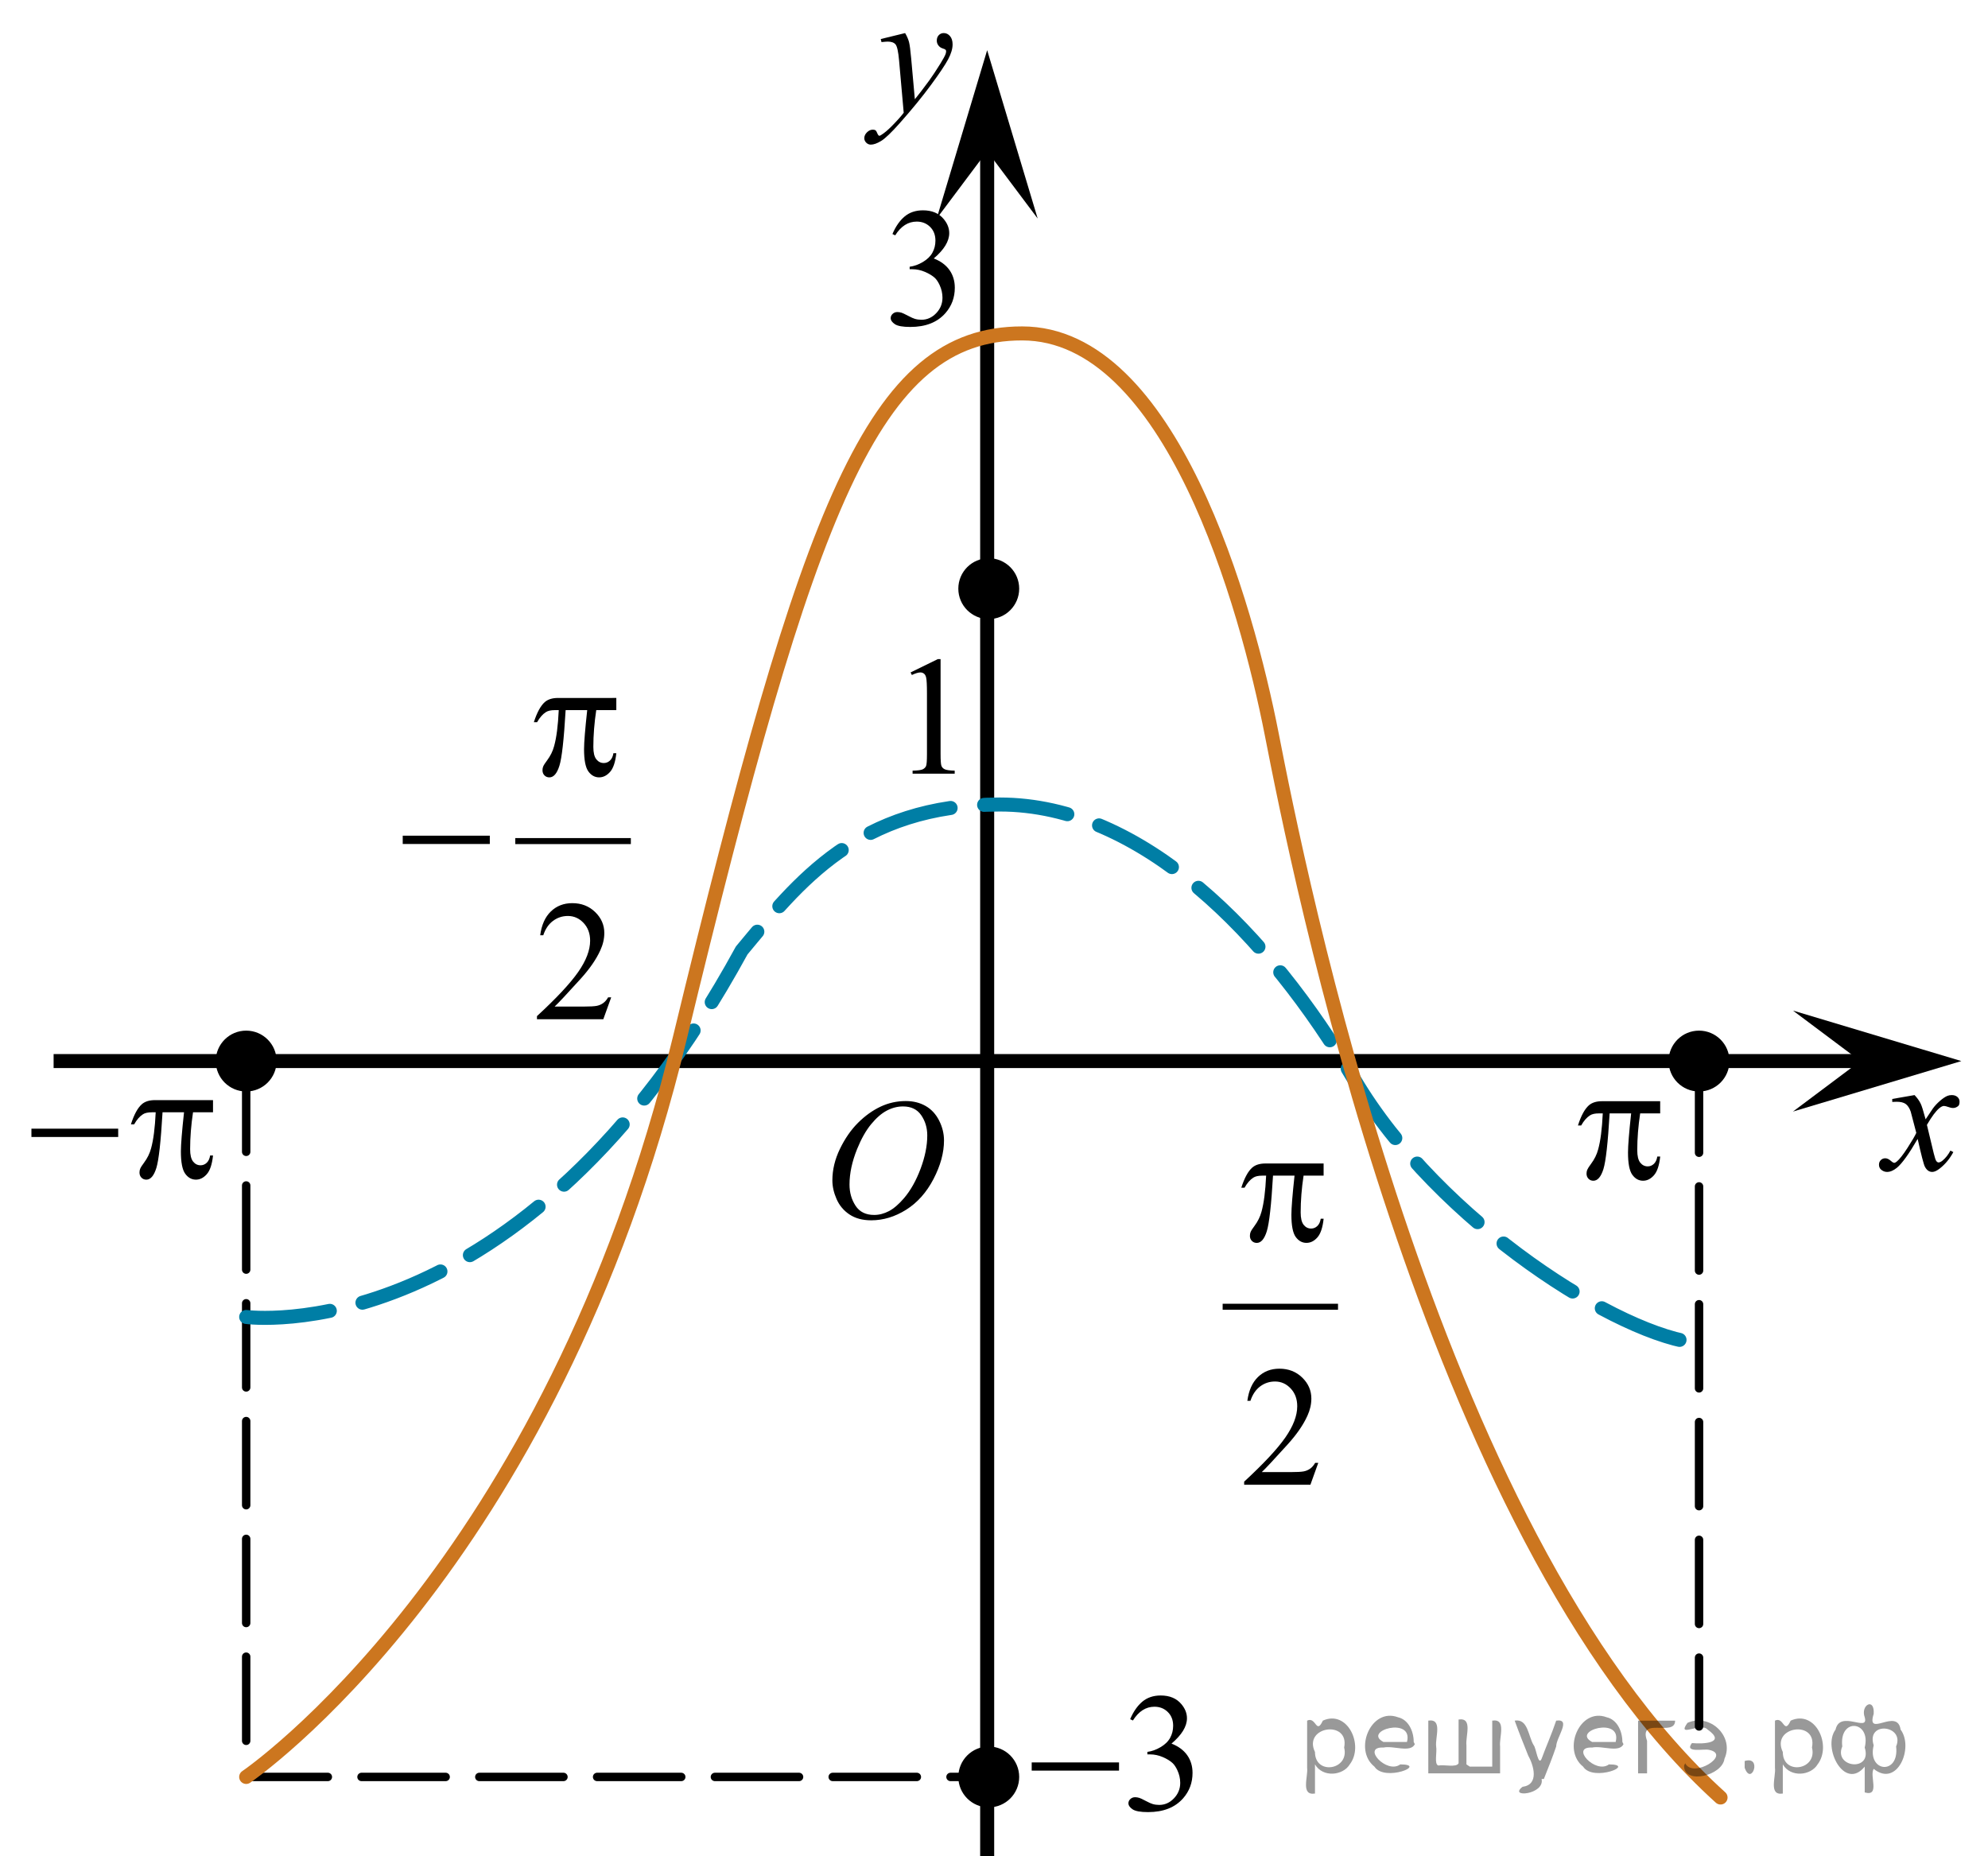 <?xml version="1.0" encoding="utf-8"?>
<!-- Generator: Adobe Illustrator 16.0.0, SVG Export Plug-In . SVG Version: 6.00 Build 0)  -->
<!DOCTYPE svg PUBLIC "-//W3C//DTD SVG 1.1//EN" "http://www.w3.org/Graphics/SVG/1.1/DTD/svg11.dtd">
<svg version="1.1" id="Слой_1" xmlns="http://www.w3.org/2000/svg" xmlns:xlink="http://www.w3.org/1999/xlink" x="0px" y="0px"
	 width="177.199px" height="165.468px" viewBox="-25.11 -22.567 177.199 165.468"
	 enable-background="new -25.11 -22.567 177.199 165.468" xml:space="preserve">
<g>
	
		<line fill="none" stroke="#000000" stroke-width="1.25" stroke-linejoin="round" stroke-miterlimit="8" x1="62.881" y1="142.901" x2="62.881" y2="-10.591"/>
	<polygon points="62.88,-9.094 58.38,-3.087 62.88,-18.094 67.383,-3.087 	"/>
</g>
<g>
	
		<line fill="none" stroke="#000000" stroke-width="1.25" stroke-linejoin="round" stroke-miterlimit="8" x1="-20.332" y1="72.01" x2="142.208" y2="72.01"/>
	<polygon points="140.712,72.01 134.704,67.51 149.712,72.01 134.704,76.512 	"/>
</g>
<g>
	<g>
		<defs>
			<rect id="SVGID_1_" x="53.431" y="32.652" width="9.591" height="16.49"/>
		</defs>
		<clipPath id="SVGID_2_">
			<use xlink:href="#SVGID_1_"  overflow="visible"/>
		</clipPath>
		<g clip-path="url(#SVGID_2_)">
			<path d="M56.056,37.369l2.429-1.188h0.243v8.452c0,0.561,0.023,0.91,0.07,1.048c0.047,0.138,0.144,0.244,0.291,0.317
				c0.147,0.074,0.446,0.116,0.897,0.126v0.272h-3.753v-0.272c0.471-0.01,0.775-0.051,0.913-0.122
				c0.137-0.071,0.233-0.167,0.287-0.288c0.054-0.12,0.081-0.48,0.081-1.081V39.23c0-0.729-0.024-1.195-0.073-1.402
				c-0.035-0.157-0.097-0.273-0.188-0.347c-0.091-0.074-0.2-0.111-0.327-0.111c-0.182,0-0.435,0.077-0.758,0.229L56.056,37.369z"/>
		</g>
	</g>
</g>
<g>
	<g>
		<defs>
			<rect id="SVGID_3_" x="51.586" y="-7.343" width="12.42" height="17.871"/>
		</defs>
		<clipPath id="SVGID_4_">
			<use xlink:href="#SVGID_3_"  overflow="visible"/>
		</clipPath>
		<g clip-path="url(#SVGID_4_)">
			<path d="M54.437-1.708c0.287-0.674,0.648-1.194,1.086-1.562c0.437-0.366,0.982-0.55,1.634-0.55c0.805,0,1.423,0.261,1.853,0.782
				c0.326,0.39,0.489,0.805,0.489,1.248c0,0.729-0.46,1.481-1.379,2.26c0.618,0.241,1.084,0.586,1.401,1.033
				c0.316,0.448,0.475,0.975,0.475,1.58c0,0.866-0.277,1.617-0.83,2.252c-0.722,0.827-1.767,1.24-3.136,1.24
				c-0.677,0-1.138-0.083-1.382-0.251c-0.245-0.167-0.367-0.347-0.367-0.539c0-0.143,0.058-0.268,0.174-0.376
				c0.116-0.108,0.255-0.162,0.418-0.162c0.124,0,0.25,0.02,0.378,0.059c0.083,0.024,0.274,0.114,0.57,0.27
				c0.297,0.155,0.501,0.247,0.615,0.277c0.183,0.054,0.378,0.081,0.586,0.081c0.504,0,0.942-0.194,1.315-0.584
				c0.373-0.389,0.56-0.849,0.56-1.381c0-0.389-0.086-0.768-0.259-1.137c-0.128-0.275-0.27-0.484-0.422-0.628
				c-0.213-0.196-0.504-0.375-0.875-0.535C56.972,1.51,56.594,1.43,56.208,1.43h-0.237V1.209c0.39-0.05,0.782-0.189,1.175-0.421
				s0.678-0.51,0.856-0.835c0.178-0.324,0.267-0.682,0.267-1.07c0-0.507-0.16-0.917-0.478-1.229
				c-0.319-0.313-0.715-0.469-1.19-0.469c-0.766,0-1.406,0.409-1.919,1.226L54.437-1.708z"/>
		</g>
	</g>
</g>
<g>
	<g>
		<defs>
			<rect id="SVGID_5_" x="64.021" y="125.031" width="20.7" height="17.87"/>
		</defs>
		<clipPath id="SVGID_6_">
			<use xlink:href="#SVGID_5_"  overflow="visible"/>
		</clipPath>
		<g clip-path="url(#SVGID_6_)">
			<path d="M75.626,130.671c0.287-0.674,0.648-1.194,1.086-1.563c0.438-0.365,0.982-0.55,1.635-0.55
				c0.806,0,1.423,0.261,1.853,0.782c0.326,0.39,0.489,0.805,0.489,1.248c0,0.729-0.459,1.48-1.378,2.26
				c0.617,0.24,1.084,0.586,1.4,1.033s0.475,0.975,0.475,1.58c0,0.865-0.277,1.617-0.83,2.252c-0.722,0.826-1.767,1.24-3.136,1.24
				c-0.677,0-1.138-0.084-1.382-0.252c-0.245-0.166-0.367-0.347-0.367-0.539c0-0.143,0.058-0.268,0.174-0.375
				c0.116-0.108,0.256-0.162,0.419-0.162c0.124,0,0.25,0.02,0.378,0.059c0.084,0.023,0.274,0.113,0.571,0.27
				c0.296,0.155,0.501,0.248,0.615,0.277c0.183,0.055,0.378,0.081,0.585,0.081c0.504,0,0.942-0.194,1.315-0.584
				s0.561-0.849,0.561-1.381c0-0.39-0.087-0.769-0.26-1.138c-0.129-0.274-0.27-0.483-0.423-0.627
				c-0.212-0.197-0.504-0.375-0.874-0.535c-0.371-0.159-0.749-0.239-1.135-0.239H77.16v-0.222c0.391-0.051,0.782-0.189,1.176-0.422
				c0.393-0.23,0.678-0.51,0.855-0.834c0.178-0.324,0.267-0.683,0.267-1.07c0-0.508-0.159-0.918-0.478-1.229
				c-0.319-0.314-0.716-0.47-1.189-0.47c-0.767,0-1.406,0.409-1.92,1.226L75.626,130.671z"/>
		</g>
	</g>
	<g>
		<defs>
			<rect id="SVGID_7_" x="64.021" y="125.031" width="20.7" height="17.87"/>
		</defs>
		<clipPath id="SVGID_8_">
			<use xlink:href="#SVGID_7_"  overflow="visible"/>
		</clipPath>
		<g clip-path="url(#SVGID_8_)">
			<path d="M66.85,134.525h7.783v0.73H66.85V134.525z"/>
		</g>
	</g>
</g>
<g>
	<g>
		<defs>
			<rect id="SVGID_9_" x="-25.11" y="72.599" width="21.943" height="13.939"/>
		</defs>
		<clipPath id="SVGID_10_">
			<use xlink:href="#SVGID_9_"  overflow="visible"/>
		</clipPath>
		<g clip-path="url(#SVGID_10_)">
			<path d="M-22.309,78.036h7.734v0.741h-7.734V78.036z"/>
			<path d="M-6.123,75.491v1.086h-1.782c-0.172,1.143-0.258,2.238-0.258,3.286c0,0.514,0.088,0.882,0.265,1.104
				c0.177,0.222,0.397,0.333,0.663,0.333c0.211,0,0.396-0.075,0.553-0.225c0.157-0.15,0.258-0.367,0.302-0.651h0.258
				c-0.083,0.788-0.269,1.345-0.556,1.669c-0.287,0.325-0.61,0.487-0.968,0.487c-0.383,0-0.703-0.178-0.958-0.532
				s-0.383-1.016-0.383-1.983c0-0.609,0.093-1.771,0.28-3.488h-1.915c-0.152,2.615-0.336,4.27-0.552,4.963
				c-0.216,0.693-0.513,1.041-0.891,1.041c-0.177,0-0.323-0.061-0.438-0.18c-0.115-0.12-0.173-0.27-0.173-0.449
				c0-0.13,0.02-0.242,0.059-0.337c0.054-0.13,0.169-0.313,0.346-0.547c0.3-0.404,0.508-0.828,0.626-1.272
				c0.211-0.759,0.349-1.832,0.413-3.219h-0.339c-0.358,0-0.626,0.06-0.803,0.18c-0.285,0.18-0.545,0.479-0.781,0.897h-0.287
				c0.275-0.863,0.597-1.459,0.965-1.789c0.28-0.249,0.673-0.374,1.178-0.374H-6.123z"/>
		</g>
	</g>
</g>
<g>
	<g>
		<defs>
			<rect id="SVGID_11_" x="7.969" y="31.177" width="26.151" height="40.365"/>
		</defs>
		<clipPath id="SVGID_12_">
			<use xlink:href="#SVGID_11_"  overflow="visible"/>
		</clipPath>
		
			<line clip-path="url(#SVGID_12_)" fill="none" stroke="#000000" stroke-width="0.536" stroke-linecap="square" stroke-miterlimit="10" x1="21.088" y1="52.402" x2="30.852" y2="52.402"/>
	</g>
	<g>
		<defs>
			<rect id="SVGID_13_" x="7.969" y="31.177" width="26.151" height="40.365"/>
		</defs>
		<clipPath id="SVGID_14_">
			<use xlink:href="#SVGID_13_"  overflow="visible"/>
		</clipPath>
		<g clip-path="url(#SVGID_14_)">
			<path d="M29.369,66.33l-0.703,1.951h-5.914v-0.276c1.74-1.605,2.964-2.916,3.674-3.933c0.709-1.017,1.064-1.946,1.064-2.788
				c0-0.644-0.195-1.172-0.584-1.585c-0.39-0.414-0.855-0.621-1.397-0.621c-0.493,0-0.935,0.146-1.327,0.438
				s-0.682,0.719-0.869,1.282H23.04c0.123-0.922,0.439-1.63,0.95-2.123c0.511-0.493,1.147-0.74,1.911-0.74
				c0.813,0,1.492,0.264,2.037,0.792s0.817,1.151,0.817,1.869c0,0.514-0.118,1.027-0.355,1.54c-0.365,0.808-0.956,1.662-1.774,2.564
				c-1.228,1.355-1.994,2.173-2.299,2.452h2.617c0.532,0,0.905-0.02,1.12-0.06s0.408-0.121,0.581-0.243
				c0.172-0.122,0.323-0.295,0.451-0.52L29.369,66.33L29.369,66.33z"/>
		</g>
	</g>
	<g>
		<defs>
			<rect id="SVGID_15_" x="7.969" y="31.177" width="26.151" height="40.365"/>
		</defs>
		<clipPath id="SVGID_16_">
			<use xlink:href="#SVGID_15_"  overflow="visible"/>
		</clipPath>
		<g clip-path="url(#SVGID_16_)">
			<path d="M29.825,39.644v1.084h-1.789c-0.172,1.141-0.259,2.235-0.259,3.281c0,0.514,0.089,0.882,0.266,1.104
				c0.178,0.222,0.399,0.332,0.666,0.332c0.212,0,0.396-0.074,0.554-0.224c0.158-0.15,0.259-0.367,0.303-0.65h0.259
				c-0.084,0.787-0.27,1.343-0.558,1.667c-0.289,0.323-0.612,0.485-0.972,0.485c-0.384,0-0.705-0.177-0.961-0.53
				c-0.256-0.354-0.385-1.015-0.385-1.981c0-0.608,0.094-1.77,0.281-3.483h-1.922c-0.153,2.611-0.337,4.264-0.554,4.956
				c-0.217,0.693-0.515,1.039-0.895,1.039c-0.177,0-0.324-0.06-0.44-0.179c-0.116-0.12-0.174-0.27-0.174-0.449
				c0-0.129,0.02-0.241,0.059-0.336c0.054-0.13,0.17-0.312,0.348-0.546c0.301-0.403,0.51-0.827,0.628-1.271
				c0.212-0.757,0.35-1.828,0.414-3.214h-0.34c-0.36,0-0.628,0.06-0.806,0.179c-0.286,0.18-0.547,0.479-0.784,0.897h-0.288
				c0.276-0.862,0.599-1.458,0.968-1.787c0.281-0.249,0.675-0.373,1.183-0.373L29.825,39.644L29.825,39.644z"/>
		</g>
	</g>
	<g>
		<defs>
			<rect id="SVGID_17_" x="7.969" y="31.177" width="26.151" height="40.365"/>
		</defs>
		<clipPath id="SVGID_18_">
			<use xlink:href="#SVGID_17_"  overflow="visible"/>
		</clipPath>
		<g clip-path="url(#SVGID_18_)">
			<path d="M10.787,51.921h7.762v0.74h-7.762V51.921z"/>
		</g>
	</g>
</g>
<g>
	<g>
		<defs>
			<rect id="SVGID_19_" x="81.388" y="72.683" width="16.491" height="40.367"/>
		</defs>
		<clipPath id="SVGID_20_">
			<use xlink:href="#SVGID_19_"  overflow="visible"/>
		</clipPath>
		
			<line clip-path="url(#SVGID_20_)" fill="none" stroke="#000000" stroke-width="0.536" stroke-linecap="square" stroke-miterlimit="10" x1="84.138" y1="93.91" x2="93.885" y2="93.91"/>
	</g>
	<g>
		<defs>
			<rect id="SVGID_21_" x="81.388" y="72.683" width="16.491" height="40.367"/>
		</defs>
		<clipPath id="SVGID_22_">
			<use xlink:href="#SVGID_21_"  overflow="visible"/>
		</clipPath>
		<g clip-path="url(#SVGID_22_)">
			<path d="M92.393,107.824l-0.701,1.951h-5.905V109.5c1.737-1.605,2.96-2.916,3.668-3.934c0.709-1.018,1.063-1.945,1.063-2.788
				c0-0.644-0.194-1.172-0.584-1.585c-0.389-0.414-0.854-0.621-1.396-0.621c-0.492,0-0.934,0.146-1.325,0.438
				c-0.391,0.293-0.68,0.72-0.867,1.283h-0.273c0.123-0.922,0.439-1.631,0.948-2.123c0.509-0.494,1.146-0.74,1.908-0.74
				c0.812,0,1.489,0.264,2.033,0.792s0.815,1.151,0.815,1.868c0,0.515-0.118,1.027-0.354,1.541
				c-0.364,0.808-0.954,1.662-1.771,2.563c-1.225,1.354-1.99,2.173-2.295,2.452h2.612c0.532,0,0.904-0.02,1.119-0.061
				c0.215-0.039,0.406-0.121,0.579-0.242c0.172-0.122,0.321-0.295,0.45-0.52H92.393L92.393,107.824z"/>
		</g>
	</g>
	<g>
		<defs>
			<rect id="SVGID_23_" x="81.388" y="72.683" width="16.491" height="40.367"/>
		</defs>
		<clipPath id="SVGID_24_">
			<use xlink:href="#SVGID_23_"  overflow="visible"/>
		</clipPath>
		<g clip-path="url(#SVGID_24_)">
			<path d="M92.869,81.138v1.084h-1.786c-0.173,1.141-0.259,2.234-0.259,3.281c0,0.514,0.089,0.881,0.266,1.104
				c0.178,0.223,0.398,0.332,0.665,0.332c0.211,0,0.396-0.074,0.554-0.225c0.157-0.149,0.258-0.366,0.303-0.649h0.259
				c-0.084,0.787-0.271,1.343-0.558,1.667c-0.287,0.323-0.611,0.484-0.972,0.484c-0.384,0-0.702-0.176-0.959-0.529
				c-0.256-0.354-0.384-1.016-0.384-1.98c0-0.608,0.093-1.771,0.279-3.483h-1.918c-0.152,2.61-0.337,4.264-0.554,4.956
				c-0.216,0.693-0.514,1.039-0.893,1.039c-0.177,0-0.324-0.061-0.439-0.18c-0.116-0.119-0.173-0.27-0.173-0.449
				c0-0.129,0.02-0.24,0.059-0.336c0.054-0.129,0.17-0.312,0.347-0.545c0.3-0.403,0.509-0.828,0.627-1.271
				c0.211-0.757,0.349-1.828,0.413-3.214h-0.339c-0.359,0-0.627,0.06-0.805,0.179c-0.285,0.18-0.546,0.479-0.782,0.896h-0.288
				c0.276-0.861,0.598-1.458,0.967-1.786c0.28-0.249,0.674-0.373,1.181-0.373L92.869,81.138L92.869,81.138z"/>
		</g>
	</g>
</g>
<g>
	<g>
		<defs>
			<rect id="SVGID_25_" x="112.604" y="72.683" width="13.729" height="13.939"/>
		</defs>
		<clipPath id="SVGID_26_">
			<use xlink:href="#SVGID_25_"  overflow="visible"/>
		</clipPath>
		<g clip-path="url(#SVGID_26_)">
			<path d="M122.869,75.588v1.086h-1.784c-0.173,1.143-0.259,2.238-0.259,3.286c0,0.514,0.089,0.882,0.266,1.104
				c0.178,0.222,0.398,0.333,0.664,0.333c0.211,0,0.396-0.075,0.553-0.225c0.157-0.15,0.26-0.367,0.303-0.651h0.259
				c-0.083,0.788-0.269,1.345-0.558,1.669c-0.287,0.325-0.609,0.487-0.97,0.487c-0.384,0-0.702-0.178-0.959-0.532
				c-0.256-0.354-0.383-1.016-0.383-1.983c0-0.609,0.093-1.771,0.28-3.488h-1.918c-0.152,2.615-0.338,4.27-0.553,4.963
				c-0.218,0.693-0.516,1.041-0.894,1.041c-0.177,0-0.323-0.061-0.438-0.18c-0.115-0.12-0.174-0.27-0.174-0.449
				c0-0.13,0.021-0.242,0.059-0.337c0.056-0.13,0.171-0.313,0.348-0.547c0.301-0.404,0.51-0.828,0.627-1.272
				c0.212-0.759,0.35-1.832,0.413-3.219h-0.339c-0.359,0-0.627,0.06-0.805,0.18c-0.284,0.18-0.545,0.479-0.781,0.897h-0.287
				c0.275-0.863,0.598-1.459,0.966-1.789c0.28-0.249,0.675-0.374,1.181-0.374H122.869z"/>
		</g>
	</g>
</g>
<polyline fill="none" stroke="#000000" stroke-width="0.75" stroke-linecap="round" stroke-linejoin="round" stroke-miterlimit="10" stroke-dasharray="7.5,3" points="
	-3.167,72.599 -3.167,135.819 62.881,135.819 "/>
<line fill="none" stroke="#000000" stroke-width="0.75" stroke-linecap="round" stroke-linejoin="round" stroke-miterlimit="10" stroke-dasharray="7.5,3" x1="126.333" y1="72.683" x2="126.333" y2="131.319"/>
<g>
	<g>
		<g>
			<defs>
				<rect id="SVGID_27_" x="46.462" y="72.066" width="16.56" height="18.712"/>
			</defs>
			<clipPath id="SVGID_28_">
				<use xlink:href="#SVGID_27_"  overflow="visible"/>
			</clipPath>
		</g>
	</g>
	<g>
		<g>
			<defs>
				<rect id="SVGID_29_" x="46.131" y="72.01" width="16.492" height="18.148"/>
			</defs>
			<clipPath id="SVGID_30_">
				<use xlink:href="#SVGID_29_"  overflow="visible"/>
			</clipPath>
			<g clip-path="url(#SVGID_30_)">
				<path d="M55.63,75.574c0.664,0,1.252,0.146,1.764,0.438c0.512,0.293,0.913,0.726,1.203,1.298c0.29,0.572,0.436,1.165,0.436,1.78
					c0,1.09-0.312,2.233-0.934,3.43c-0.623,1.196-1.436,2.11-2.439,2.741c-1.003,0.63-2.042,0.943-3.115,0.943
					c-0.772,0-1.418-0.174-1.938-0.521s-0.903-0.806-1.151-1.375c-0.249-0.569-0.373-1.122-0.373-1.657
					c0-0.95,0.225-1.889,0.675-2.815c0.451-0.927,0.988-1.702,1.613-2.324c0.625-0.622,1.292-1.101,2-1.436
					S54.833,75.574,55.63,75.574z M55.379,76.054c-0.492,0-0.973,0.123-1.443,0.371c-0.47,0.247-0.937,0.652-1.399,1.214
					c-0.463,0.563-0.878,1.299-1.248,2.208c-0.453,1.12-0.679,2.178-0.679,3.172c0,0.71,0.18,1.338,0.539,1.887
					c0.359,0.547,0.91,0.82,1.653,0.82c0.448,0,0.887-0.113,1.317-0.338c0.43-0.225,0.88-0.609,1.347-1.154
					c0.585-0.686,1.078-1.559,1.477-2.621c0.398-1.062,0.598-2.053,0.598-2.973c0-0.68-0.18-1.28-0.539-1.803
					C56.644,76.315,56.103,76.054,55.379,76.054z"/>
			</g>
		</g>
	</g>
</g>
<path fill="none" stroke="#007EA5" stroke-width="1.25" stroke-linecap="round" stroke-linejoin="round" stroke-miterlimit="10" stroke-dasharray="7.5,3" d="
	M-3.167,94.819c0,0,24.5,3.333,44.167-32.667c5-6,10.348-13.01,23.007-13.01c12.659,0,23.966,11.589,31.563,24.466
	c7.597,12.877,23.931,23.044,30.764,23.544"/>
<path fill="none" stroke="#CC761F" stroke-width="1.25" stroke-linecap="round" stroke-linejoin="round" stroke-miterlimit="10" d="
	M-3.167,135.819c0,0,27.167-18.417,38.667-65.917S52.75,7.152,66,7.152s20,24.25,22.25,35.75s14,71.25,40,94.75"/>
<g>
	<g>
		<defs>
			<rect id="SVGID_31_" x="49.222" y="-22.567" width="13.799" height="16.492"/>
		</defs>
		<clipPath id="SVGID_32_">
			<use xlink:href="#SVGID_31_"  overflow="visible"/>
		</clipPath>
		<g clip-path="url(#SVGID_32_)">
			<path d="M55.567-19.618c0.168,0.286,0.284,0.553,0.348,0.801c0.064,0.249,0.128,0.737,0.193,1.465l0.326,3.632
				c0.296-0.354,0.727-0.915,1.29-1.683c0.272-0.374,0.608-0.884,1.008-1.528c0.242-0.394,0.39-0.669,0.445-0.827
				c0.029-0.079,0.044-0.16,0.044-0.244c0-0.054-0.018-0.099-0.052-0.133c-0.035-0.035-0.125-0.075-0.271-0.122
				c-0.146-0.046-0.267-0.133-0.363-0.258c-0.096-0.125-0.145-0.269-0.145-0.432c0-0.202,0.06-0.364,0.178-0.487
				c0.118-0.123,0.267-0.185,0.445-0.185c0.217,0,0.402,0.09,0.556,0.27c0.154,0.18,0.23,0.427,0.23,0.742
				c0,0.389-0.134,0.833-0.4,1.333c-0.267,0.5-0.781,1.266-1.542,2.299c-0.761,1.033-1.682,2.16-2.765,3.381
				c-0.746,0.841-1.299,1.371-1.66,1.59c-0.361,0.22-0.669,0.329-0.926,0.329c-0.153,0-0.288-0.058-0.404-0.174
				c-0.116-0.115-0.174-0.25-0.174-0.402c0-0.191,0.081-0.366,0.241-0.523c0.161-0.158,0.335-0.236,0.522-0.236
				c0.099,0,0.181,0.021,0.245,0.066c0.04,0.024,0.083,0.095,0.13,0.21c0.047,0.116,0.09,0.193,0.129,0.232
				c0.025,0.024,0.055,0.037,0.089,0.037c0.03,0,0.082-0.024,0.156-0.074c0.272-0.167,0.588-0.433,0.949-0.797
				c0.475-0.482,0.825-0.876,1.053-1.181l-0.415-4.68c-0.069-0.771-0.173-1.243-0.312-1.41c-0.138-0.167-0.371-0.251-0.697-0.251
				c-0.104,0-0.289,0.015-0.556,0.044l-0.067-0.273L55.567-19.618z"/>
		</g>
	</g>
</g>
<g>
	<g>
		<defs>
			<rect id="SVGID_33_" x="139.67" y="72.119" width="12.419" height="13.731"/>
		</defs>
		<clipPath id="SVGID_34_">
			<use xlink:href="#SVGID_33_"  overflow="visible"/>
		</clipPath>
		<g clip-path="url(#SVGID_34_)">
			<path d="M145.542,75.042c0.242,0.255,0.425,0.511,0.548,0.767c0.09,0.177,0.235,0.642,0.438,1.394l0.652-0.973
				c0.174-0.236,0.383-0.461,0.631-0.675c0.246-0.214,0.465-0.36,0.651-0.439c0.118-0.049,0.249-0.073,0.394-0.073
				c0.213,0,0.381,0.057,0.508,0.169c0.125,0.113,0.189,0.251,0.189,0.413c0,0.188-0.037,0.315-0.111,0.384
				c-0.139,0.123-0.297,0.185-0.476,0.185c-0.104,0-0.215-0.022-0.334-0.066c-0.231-0.079-0.388-0.118-0.467-0.118
				c-0.118,0-0.259,0.069-0.422,0.206c-0.308,0.256-0.673,0.75-1.099,1.482l0.608,2.537c0.095,0.389,0.173,0.621,0.237,0.697
				c0.063,0.076,0.128,0.114,0.191,0.114c0.104,0,0.226-0.057,0.363-0.17c0.271-0.226,0.504-0.521,0.696-0.885l0.26,0.133
				c-0.312,0.58-0.707,1.062-1.187,1.445c-0.271,0.216-0.502,0.324-0.688,0.324c-0.276,0-0.497-0.154-0.66-0.465
				c-0.104-0.191-0.317-1.018-0.646-2.478c-0.771,1.332-1.389,2.19-1.853,2.574c-0.302,0.245-0.594,0.368-0.875,0.368
				c-0.196,0-0.378-0.071-0.54-0.214c-0.119-0.107-0.179-0.253-0.179-0.435c0-0.162,0.056-0.298,0.163-0.406
				c0.107-0.107,0.242-0.162,0.4-0.162c0.156,0,0.326,0.079,0.504,0.236c0.127,0.113,0.227,0.17,0.295,0.17
				c0.061,0,0.137-0.04,0.23-0.118c0.23-0.188,0.549-0.59,0.948-1.21c0.399-0.619,0.662-1.066,0.786-1.342
				c-0.307-1.194-0.473-1.826-0.497-1.896c-0.113-0.319-0.263-0.546-0.444-0.679c-0.184-0.133-0.451-0.199-0.809-0.199
				c-0.113,0-0.244,0.005-0.393,0.015v-0.265L145.542,75.042z"/>
		</g>
	</g>
</g>
<circle stroke="#000000" stroke-width="0.75" stroke-miterlimit="10" cx="63.022" cy="29.902" r="2.338"/>
<circle stroke="#000000" stroke-width="0.75" stroke-miterlimit="10" cx="63.022" cy="135.82" r="2.338"/>
<circle stroke="#000000" stroke-width="0.75" stroke-miterlimit="10" cx="-3.167" cy="72.01" r="2.338"/>
<circle stroke="#000000" stroke-width="0.75" stroke-miterlimit="10" cx="126.332" cy="72.01" r="2.338"/>
<g style="stroke:none;fill:#000;fill-opacity:0.4" > <path d="m 92.1,134.8 c 0,0.8 0,1.6 0,2.5 -1.3,0.2 -0.6,-1.5 -0.7,-2.3 0,-1.4 0,-2.8 0,-4.2 0.8,-0.4 0.8,1.3 1.4,0.0 2.2,-1.0 3.7,2.2 2.4,3.9 -0.6,1.0 -2.4,1.2 -3.1,0.0 z m 2.6,-1.6 c 0.5,-2.5 -3.7,-1.9 -2.6,0.4 0.0,2.1 3.1,1.6 2.6,-0.4 z" /> <path d="m 101.0,132.9 c -0.4,0.8 -1.9,0.1 -2.8,0.3 -2.0,-0.1 0.3,2.4 1.5,1.5 2.5,0.0 -1.4,1.6 -2.3,0.2 -1.9,-1.5 -0.3,-5.3 2.1,-4.4 0.9,0.2 1.4,1.2 1.4,2.2 z m -0.7,-0.2 c 0.6,-2.3 -4.0,-1.0 -2.1,0.0 0.7,0 1.4,-0.0 2.1,-0.0 z" /> <path d="m 105.9,134.9 c 0.6,0 1.3,0 2.0,0 0,-1.3 0,-2.7 0,-4.1 1.3,-0.2 0.6,1.5 0.7,2.3 0,0.8 0,1.6 0,2.4 -2.1,0 -4.2,0 -6.4,0 0,-1.5 0,-3.1 0,-4.7 1.3,-0.2 0.6,1.5 0.7,2.3 0.1,0.5 -0.2,1.6 0.2,1.7 0.5,-0.1 1.6,0.2 1.8,-0.2 0,-1.3 0,-2.6 0,-3.9 1.3,-0.2 0.6,1.5 0.7,2.3 0,0.5 0,1.1 0,1.7 z" /> <path d="m 112.3,136.0 c 0.3,1.4 -3.0,1.7 -1.7,0.7 1.5,-0.2 1.0,-1.9 0.5,-2.8 -0.4,-1.0 -0.8,-2.0 -1.2,-3.1 1.2,-0.2 1.2,1.4 1.7,2.2 0.2,0.2 0.4,1.9 0.7,1.2 0.4,-1.1 0.9,-2.2 1.3,-3.4 1.4,-0.2 0.0,1.5 -0.0,2.3 -0.3,0.9 -0.7,1.9 -1.1,2.9 z" /> <path d="m 119.6,132.9 c -0.4,0.8 -1.9,0.1 -2.8,0.3 -2.0,-0.1 0.3,2.4 1.5,1.5 2.5,0.0 -1.4,1.6 -2.3,0.2 -1.9,-1.5 -0.3,-5.3 2.1,-4.4 0.9,0.2 1.4,1.2 1.4,2.2 z m -0.7,-0.2 c 0.6,-2.3 -4.0,-1.0 -2.1,0.0 0.7,0 1.4,-0.0 2.1,-0.0 z" /> <path d="m 120.9,135.5 c 0,-1.5 0,-3.1 0,-4.7 1.1,0 2.2,0 3.3,0 0.0,1.5 -3.3,-0.4 -2.5,1.8 0,0.9 0,1.9 0,2.9 -0.2,0 -0.5,0 -0.7,0 z" /> <path d="m 125.1,134.6 c 0.7,1.4 4.2,-0.8 2.1,-1.2 -0.5,-0.1 -2.2,0.3 -1.5,-0.6 1.0,0.1 3.1,0.0 1.4,-1.2 -0.6,-0.7 -2.8,0.8 -1.8,-0.6 2.0,-0.9 4.2,1.2 3.3,3.2 -0.2,1.5 -3.5,2.3 -3.6,0.7 l 0,-0.1 0,-0.0 0,0 z" /> <path d="m 130.4,134.4 c 1.6,-0.5 0.6,2.3 -0.0,0.6 -0.0,-0.2 0.0,-0.4 0.0,-0.6 z" /> <path d="m 133.8,134.8 c 0,0.8 0,1.6 0,2.5 -1.3,0.2 -0.6,-1.5 -0.7,-2.3 0,-1.4 0,-2.8 0,-4.2 0.8,-0.4 0.8,1.3 1.4,0.0 2.2,-1.0 3.7,2.2 2.4,3.9 -0.6,1.0 -2.4,1.2 -3.1,0.0 z m 2.6,-1.6 c 0.5,-2.5 -3.7,-1.9 -2.6,0.4 0.0,2.1 3.1,1.6 2.6,-0.4 z" /> <path d="m 139.1,133.1 c -0.8,1.9 2.7,2.3 2.0,0.1 0.6,-2.4 -2.3,-2.7 -2.0,-0.1 z m 2.0,4.2 c 0,-0.8 0,-1.6 0,-2.4 -1.8,2.2 -3.8,-1.7 -2.6,-3.3 0.4,-1.8 3.0,0.3 2.6,-1.1 -0.4,-1.1 0.9,-1.8 0.8,-0.3 -0.7,2.2 2.1,-0.6 2.4,1.4 1.2,1.6 -0.3,5.2 -2.4,3.5 -0.4,0.6 0.6,2.5 -0.8,2.1 z m 2.8,-4.2 c 0.8,-1.9 -2.7,-2.3 -2.0,-0.1 -0.6,2.4 2.3,2.7 2.0,0.1 z" /> </g></svg>

<!--File created and owned by https://sdamgia.ru. Copying is prohibited. All rights reserved.-->
